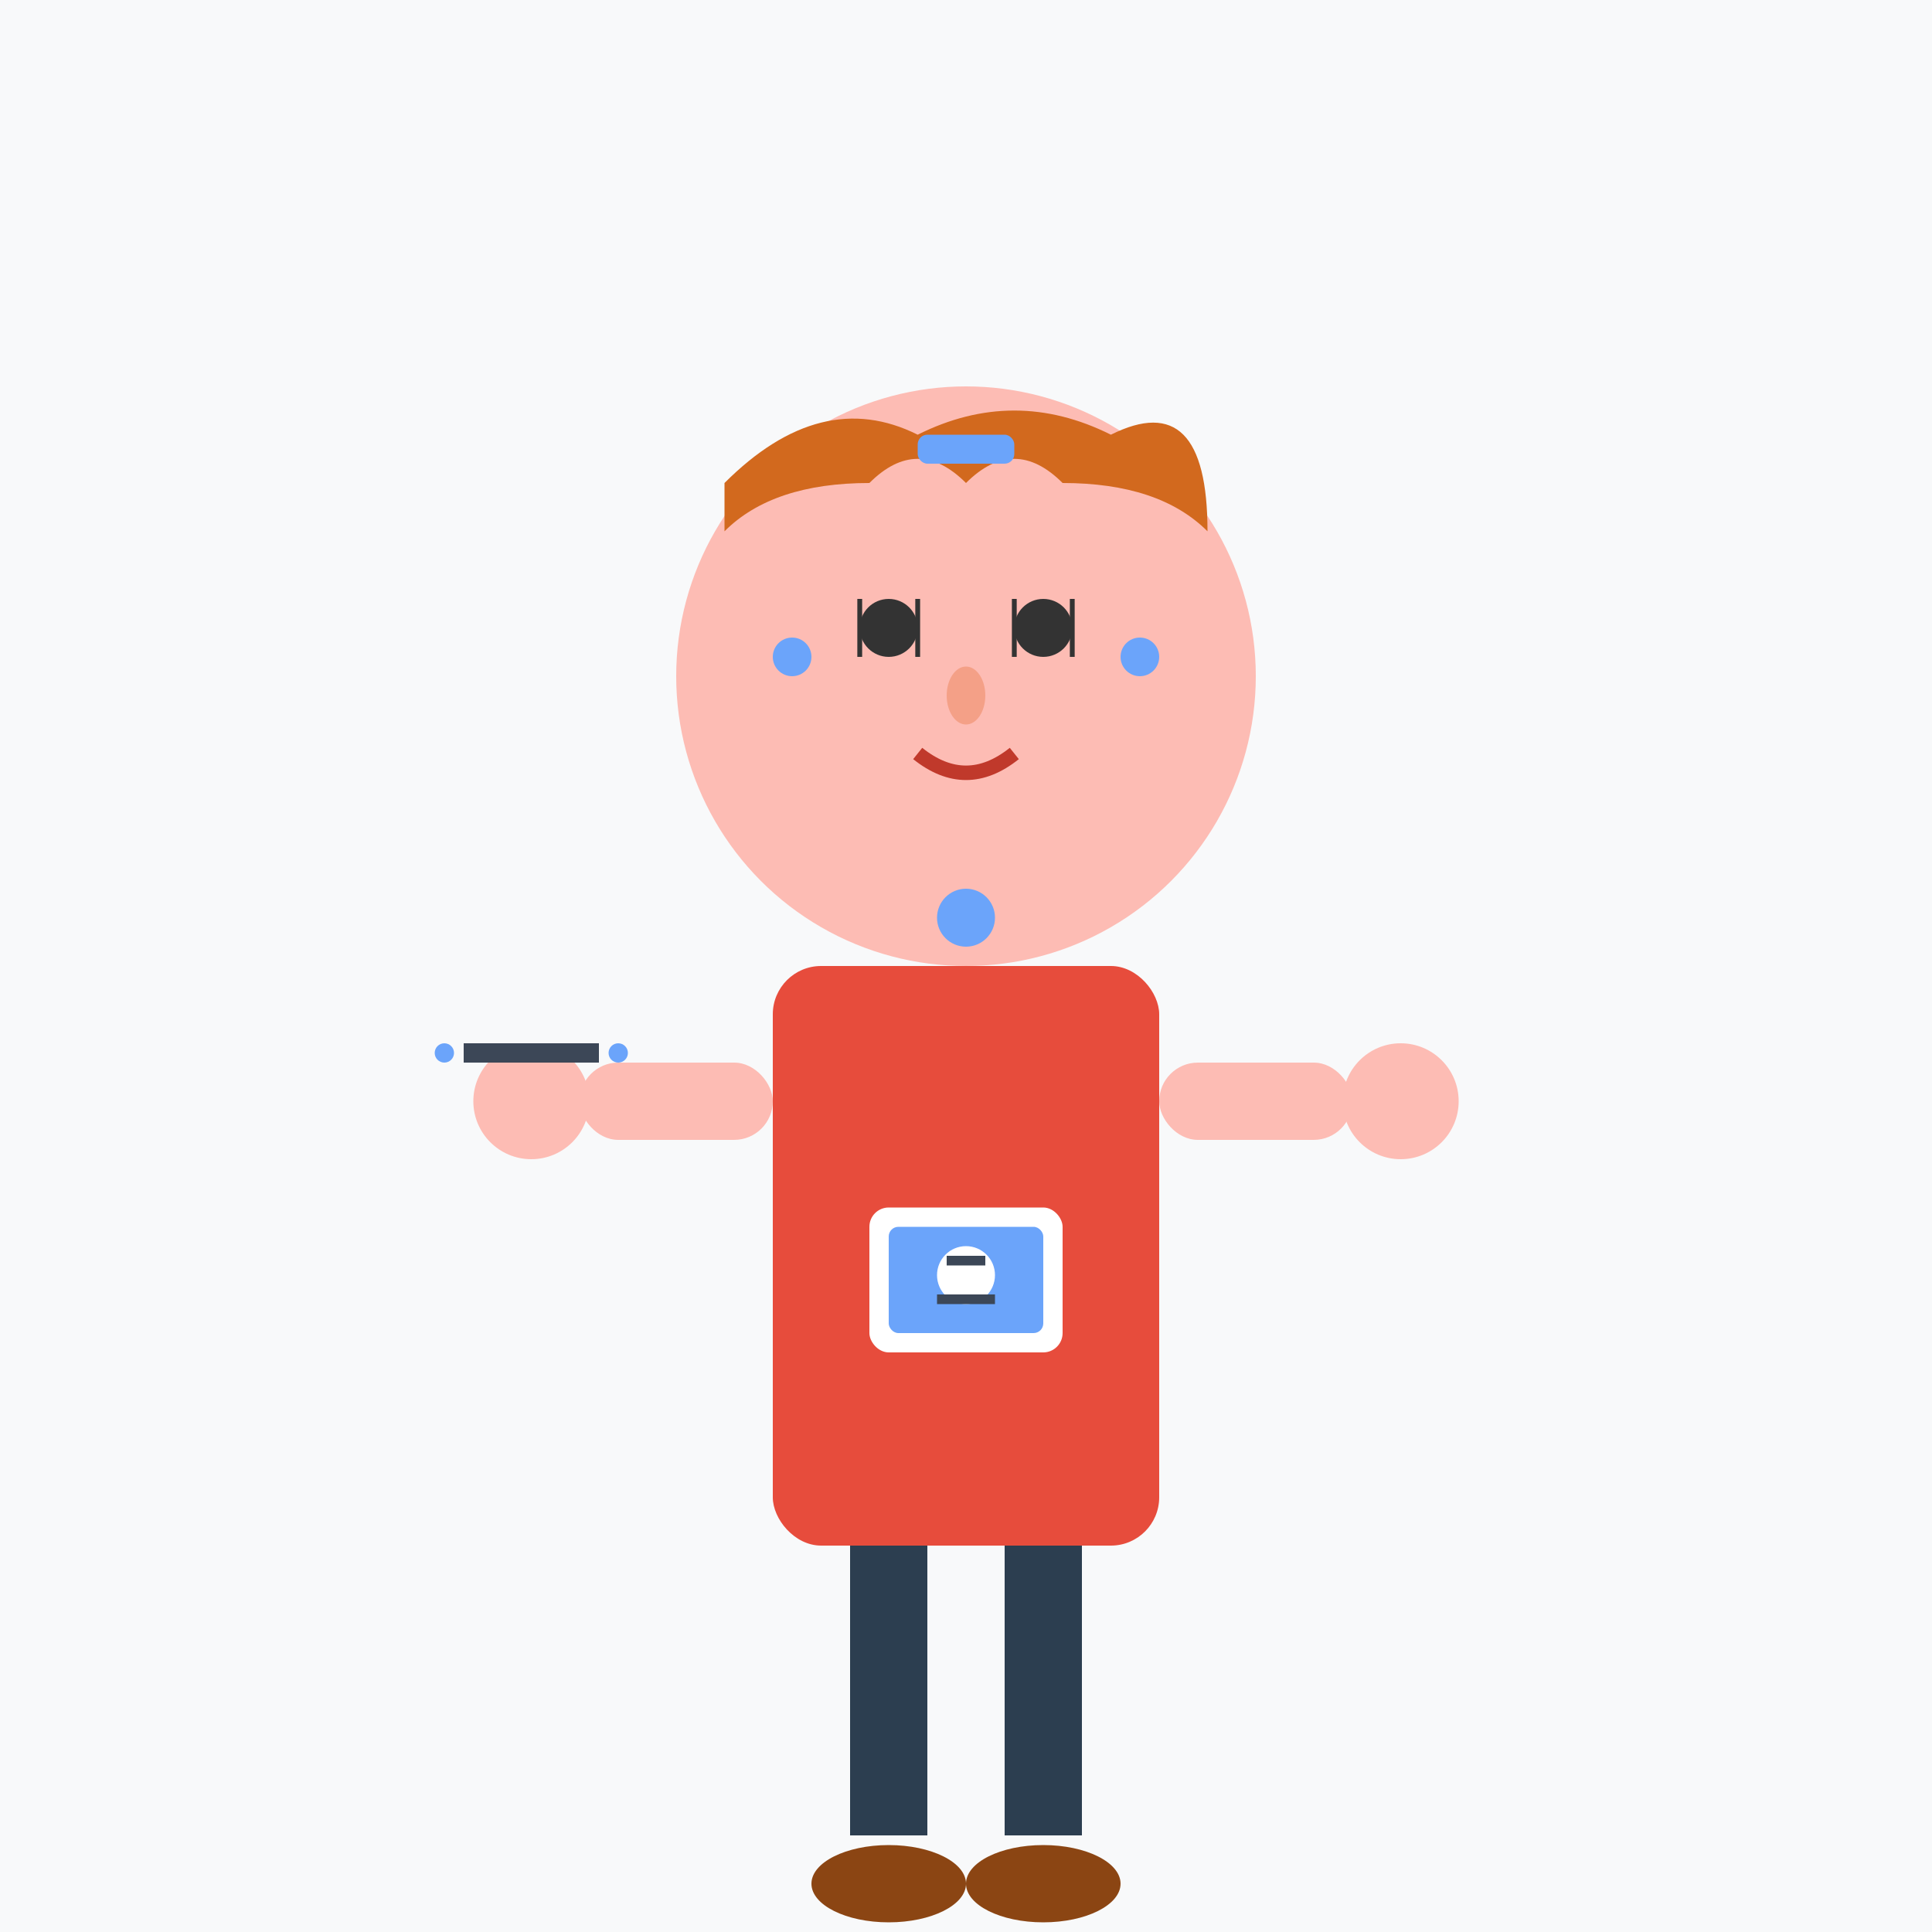 <svg width="200" height="200" viewBox="0 0 200 200" fill="none" xmlns="http://www.w3.org/2000/svg">
  <rect width="200" height="200" fill="#f8f9fa"/>
  
  <!-- Head -->
  <circle cx="100" cy="70" r="30" fill="#fdbcb4"/>
  
  <!-- Hair -->
  <path d="M75 50Q85 40 95 45Q105 40 115 45Q125 40 125 55Q120 50 110 50Q105 45 100 50Q95 45 90 50Q80 50 75 55Z" fill="#d2691e"/>
  
  <!-- Eyes -->
  <circle cx="92" cy="65" r="3" fill="#333"/>
  <circle cx="108" cy="65" r="3" fill="#333"/>
  
  <!-- Eyelashes -->
  <path d="M89 62L89 68" stroke="#333" stroke-width="0.5"/>
  <path d="M95 62L95 68" stroke="#333" stroke-width="0.5"/>
  <path d="M105 62L105 68" stroke="#333" stroke-width="0.5"/>
  <path d="M111 62L111 68" stroke="#333" stroke-width="0.5"/>
  
  <!-- Nose -->
  <ellipse cx="100" cy="72" rx="2" ry="3" fill="#f4a087"/>
  
  <!-- Mouth -->
  <path d="M95 78Q100 82 105 78" stroke="#c0392b" stroke-width="1.5" fill="none"/>
  
  <!-- Body -->
  <rect x="80" y="100" width="40" height="60" fill="#e74c3c" rx="5"/>
  
  <!-- Arms -->
  <rect x="60" y="110" width="20" height="8" fill="#fdbcb4" rx="4"/>
  <rect x="120" y="110" width="20" height="8" fill="#fdbcb4" rx="4"/>
  
  <!-- Hands -->
  <circle cx="55" cy="114" r="6" fill="#fdbcb4"/>
  <circle cx="145" cy="114" r="6" fill="#fdbcb4"/>
  
  <!-- Design tools in hand -->
  <rect x="48" y="108" width="14" height="2" fill="#3c4757"/>
  <circle cx="46" cy="109" r="1" fill="#6ba4fa"/>
  <circle cx="64" cy="109" r="1" fill="#6ba4fa"/>
  
  <!-- Legs -->
  <rect x="88" y="160" width="8" height="30" fill="#2c3e50"/>
  <rect x="104" y="160" width="8" height="30" fill="#2c3e50"/>
  
  <!-- Shoes -->
  <ellipse cx="92" cy="195" rx="8" ry="4" fill="#8b4513"/>
  <ellipse cx="108" cy="195" rx="8" ry="4" fill="#8b4513"/>
  
  <!-- Hair accessory -->
  <rect x="95" y="45" width="10" height="3" fill="#6ba4fa" rx="1"/>
  
  <!-- Necklace -->
  <circle cx="100" cy="95" r="3" fill="#6ba4fa"/>
  
  <!-- Badge -->
  <rect x="90" y="125" width="20" height="15" fill="white" rx="2"/>
  <rect x="92" y="127" width="16" height="11" fill="#6ba4fa" rx="1"/>
  <circle cx="100" cy="132" r="3" fill="white"/>
  <rect x="98" y="130" width="4" height="1" fill="#3c4757"/>
  <rect x="97" y="134" width="6" height="1" fill="#3c4757"/>
  
  <!-- Earrings -->
  <circle cx="82" cy="68" r="2" fill="#6ba4fa"/>
  <circle cx="118" cy="68" r="2" fill="#6ba4fa"/>
</svg>

